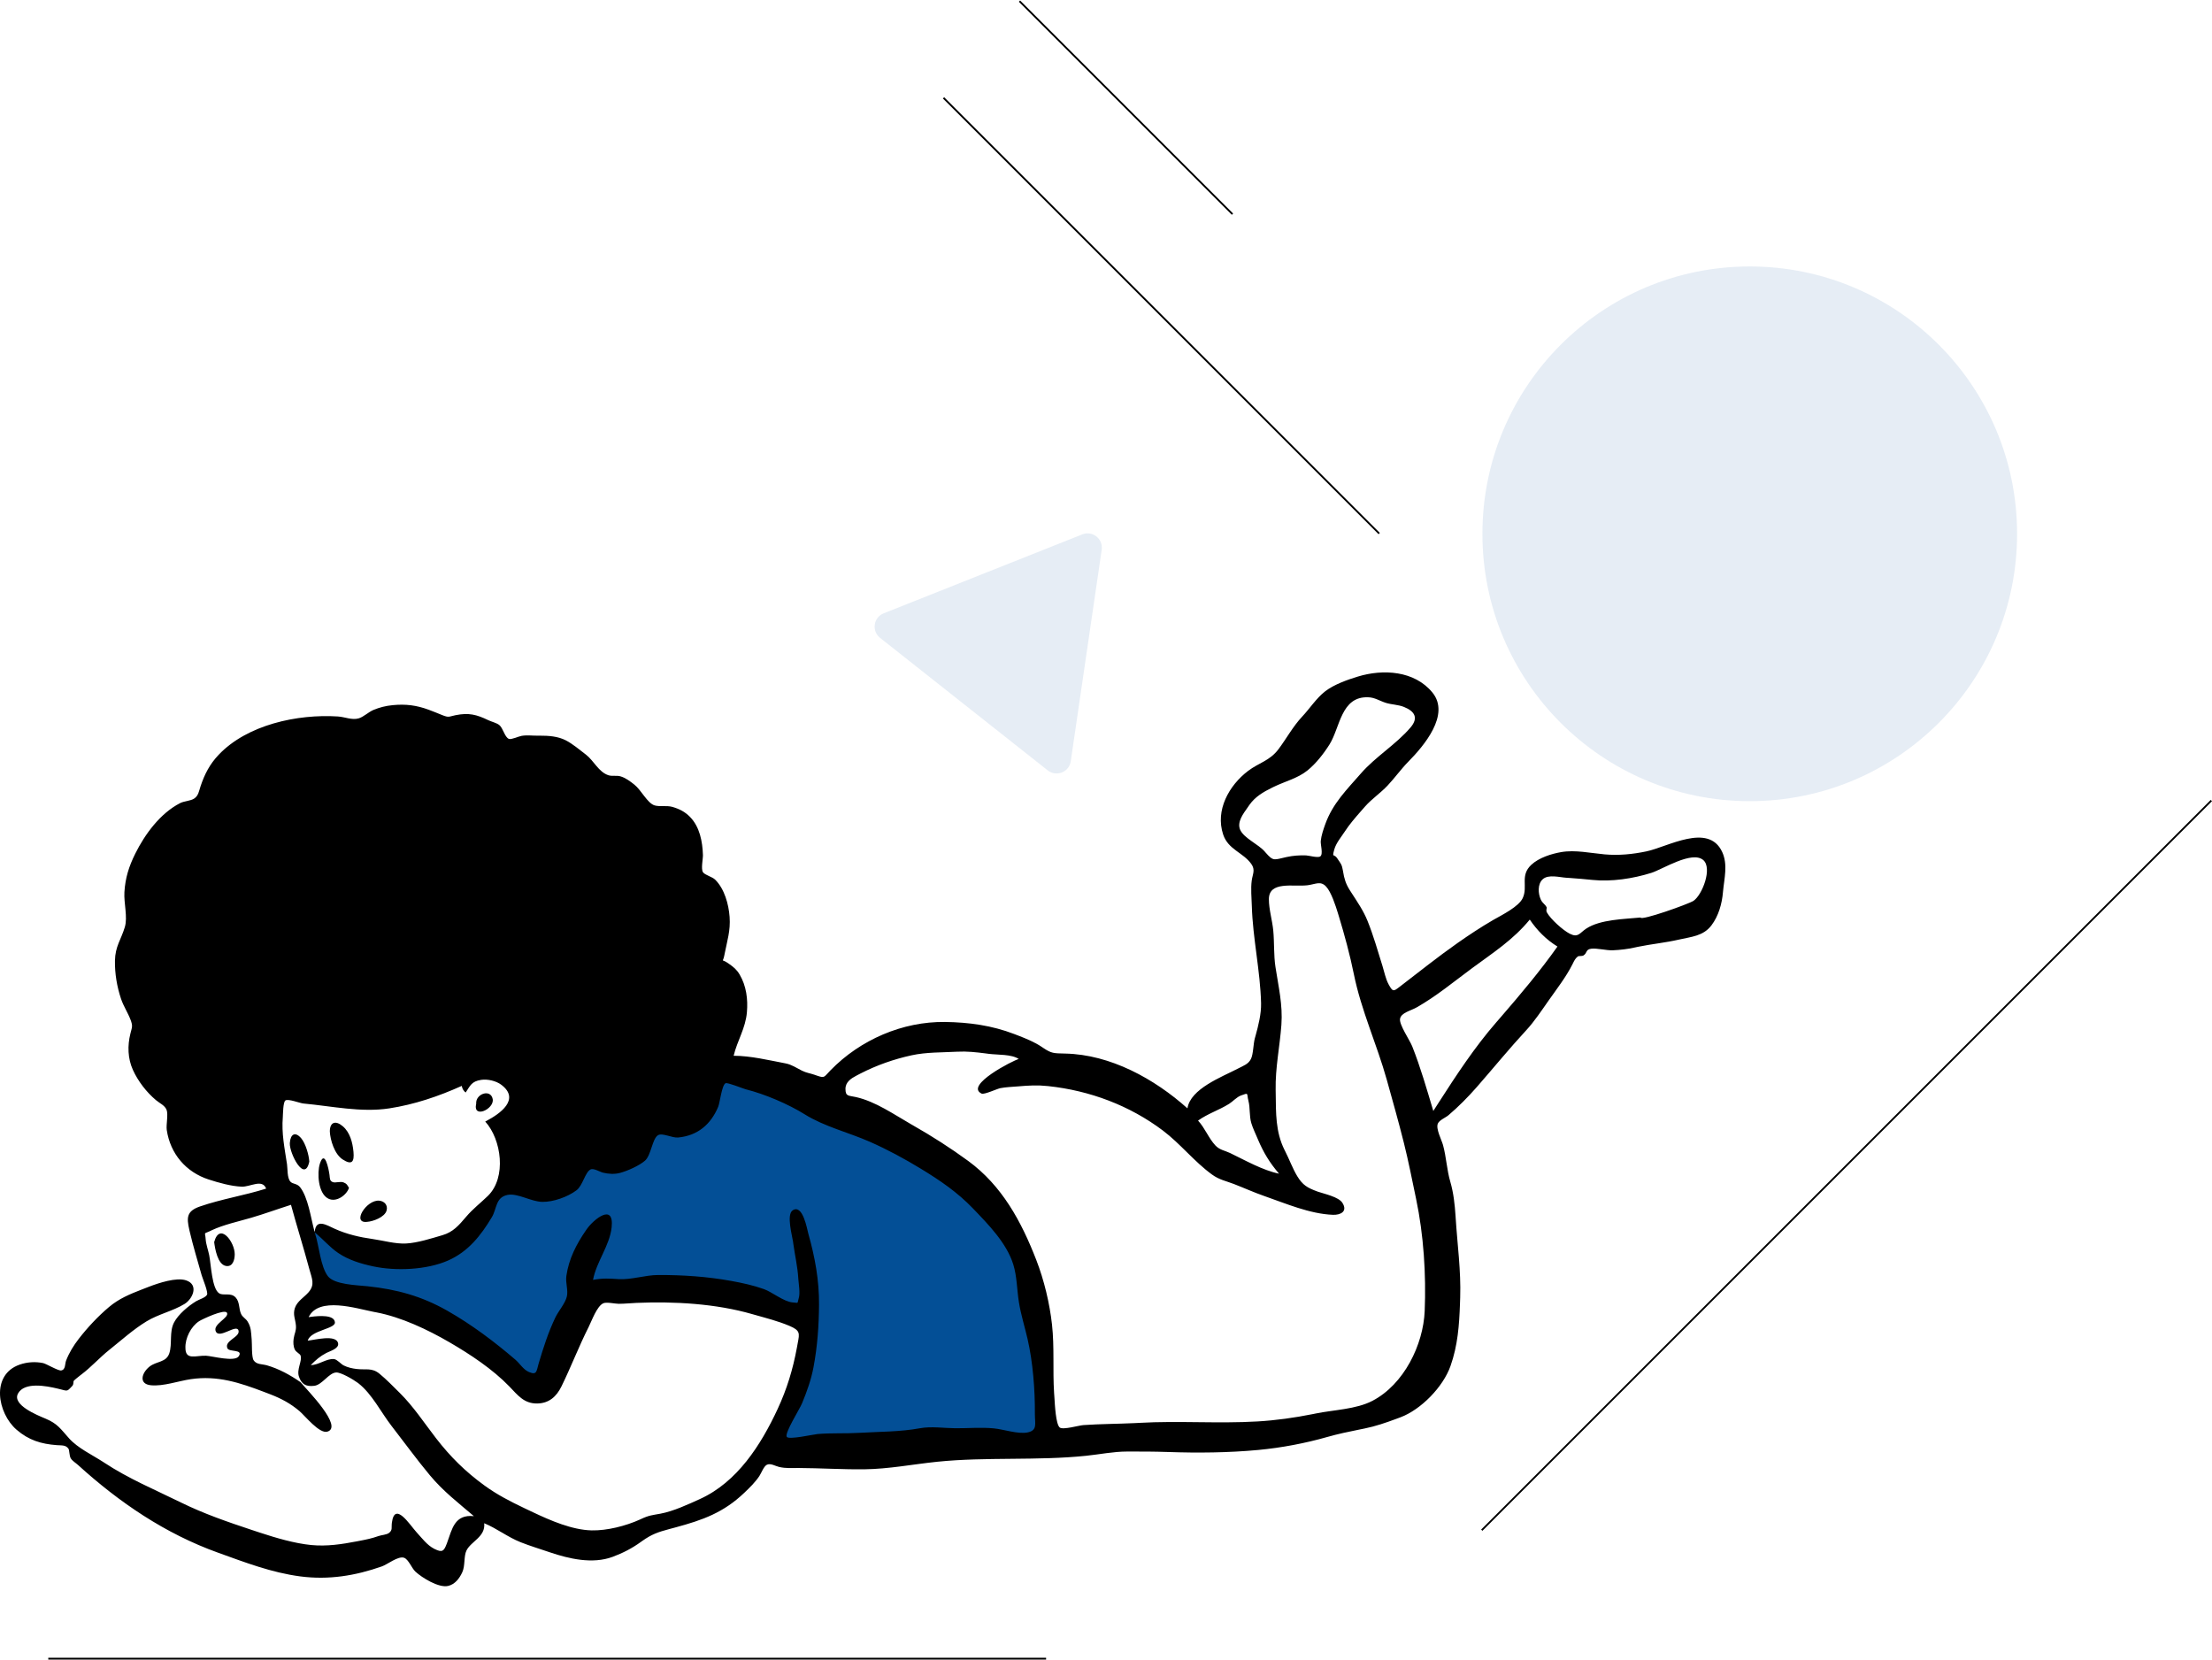 <svg width="1237" height="928" viewBox="0 0 1237 928" fill="none" xmlns="http://www.w3.org/2000/svg">
<path fill-rule="evenodd" clip-rule="evenodd" d="M176 688.454L178.613 721.228L228.268 733.027L266.163 750.07L296.217 776.289L310.591 764.49L328.885 723.85L349.792 719.917L425.581 727.783L451.716 735.649L442.569 780.222L433.422 812.997L585 803.82L579.773 727.783L548.412 658.301L424.275 597.997L331.498 609.795L266.163 681.899L237.415 697.631L186.454 695.009" fill="#034F96"/>
<path fill-rule="evenodd" clip-rule="evenodd" d="M801.006 387.207C811.218 399.621 796.172 417.177 787.64 425.839C783.5 430.045 780.068 434.905 776.021 439.215C772.022 443.475 767.003 446.827 763.411 450.938L760.676 454.05C757.659 457.487 754.547 461.125 752.136 464.84C750.141 467.918 747.182 471.355 746.191 474.927L746.046 475.455C744.876 479.772 745.982 477.299 747.738 479.847L748.175 480.51C749.787 482.92 750.409 483.36 751.004 486.905L751.063 487.27C751.696 491.289 752.597 494.23 754.768 497.663L755.75 499.198C759.035 504.292 762.436 509.203 764.729 514.886C768.081 523.202 770.454 531.645 773.125 540.2C774.167 543.536 774.865 547.358 776.547 550.432L776.914 551.093C778.862 554.545 779.401 554.326 782.279 552.126L782.823 551.709C793.428 543.58 804.154 534.987 815.209 527.239C821.543 522.801 828.122 518.456 834.805 514.568L835.368 514.244C840.154 511.526 849.339 506.955 851.545 502.196C854.59 495.628 849.85 489.6 856.374 483.552C860.622 479.613 867.546 477.429 873.081 476.473C880.904 475.121 889.546 477.052 897.359 477.751C905.26 478.456 912.985 477.688 920.732 476.071C932.592 473.597 955.376 459.908 963.062 476.354C966.355 483.4 964.244 491.191 963.56 498.437L963.519 498.899C962.969 505.328 961.083 512.152 957.078 517.44C952.501 523.482 945.839 523.798 938.909 525.403C931.353 527.151 923.616 527.874 916.024 529.428L914.13 529.835C910.093 530.744 906.111 531.188 901.966 531.378C898.277 531.55 892.957 530.054 889.719 530.526C886.65 530.973 887.698 532.911 885.543 534.255C884.668 534.8 882.886 534.409 882.34 534.848C880.841 536.053 880.408 537.103 879.315 539.285C875.843 546.218 870.592 552.976 866.128 559.328C862.37 564.678 858.014 571.23 853.592 576.004C844.217 586.127 835.112 597.282 825.859 607.86C821.151 613.242 815.504 618.967 810.034 623.594C808.346 625.022 804.933 626.307 804.07 628.306C802.839 631.157 806.188 637.43 806.97 640.294C808.828 647.106 809.08 654.141 811.051 660.849C812.852 666.973 813.558 673.626 813.982 680.035L814.041 680.948C814.987 696.064 817.053 710.401 816.568 725.526L816.447 729.152C816.025 740.898 815.25 752.268 811.142 763.883C807.019 775.54 794.668 788.23 783.182 792.524L780.919 793.367C774.927 795.587 769.228 797.559 763.112 798.792L759.953 799.428C754.123 800.606 748.119 801.861 742.41 803.492C729.892 807.067 716.697 809.565 703.696 810.789C687.057 812.356 669.698 812.507 653.101 811.93C645.532 811.668 637.754 811.652 630.284 811.674C622.544 811.698 615.252 813.223 607.515 814.034C580.21 816.898 551.354 814.596 524.064 817.397C510.576 818.781 497.109 821.446 483.387 821.605C471.102 821.747 458.645 820.936 446.631 820.883C442.822 820.866 439.501 821.17 435.694 820.296C433.686 819.834 430.864 818.039 428.836 819.074C427.066 819.977 425.73 823.787 424.632 825.408C422.234 828.957 419.311 831.806 416.224 834.748C404.529 845.894 392.936 849.984 377.921 854.054L374.189 855.054C367.991 856.725 364.462 857.895 358.978 861.802L358.529 862.125C353.48 865.787 348.371 868.417 342.56 870.576C331.343 874.744 318.148 871.638 307.521 868.037L307.009 867.862C301.822 866.083 296.371 864.465 291.072 862.353C283.853 859.478 277.896 854.701 270.782 851.764C271.598 859.354 263.365 861.904 260.867 867.005C259.253 870.301 260.231 875.476 258.51 879.202C256.915 882.657 254.447 885.925 250.6 886.829C245.357 888.06 235.984 882.228 232.301 878.824C230.256 876.935 228.431 871.903 225.927 871.065C222.662 869.971 216.675 874.803 213.585 875.893C198.794 881.114 183.806 883.576 167.925 881.497C151.833 879.389 137.083 873.675 121.993 868.257C92.439 857.646 66.716 840.178 43.574 819.144C42.287 817.973 40.418 816.931 39.531 815.396C38.755 814.057 38.823 810.894 38.316 810.146C36.808 807.921 34.55 808.314 31.722 808.101C22.985 807.441 16.044 805.332 9.272 799.477C-1.387 790.261 -5.329 768.774 11.01 763.066C15.187 761.607 19.784 761.317 24.101 762.216C25.882 762.587 32.507 766.602 34.199 766.332C36.764 765.925 36.265 762.622 36.947 760.858C38.675 756.387 41.108 752.451 44.04 748.657C48.914 742.349 54.853 736.01 60.947 730.877C66.565 726.145 72.665 723.646 79.199 721.11L83.388 719.485C88.856 717.384 98.636 714.157 104.04 715.945C111.364 718.369 107.779 726.374 103.164 729.173C96.572 733.174 88.661 734.812 81.982 738.86C74.61 743.327 67.877 749.445 61.132 754.813C55.703 759.134 50.999 764.466 45.484 768.609L44.723 769.19C43.307 770.288 41.561 771.725 41.179 772.234C41.022 772.445 41.216 774.153 40.493 774.912L39.259 776.211C37.469 778.056 37.304 777.752 33.738 776.851L32.064 776.443C25.869 774.975 13.678 772.61 10.075 779.236C6.619 785.59 20.764 791.315 25.408 793.253C32.226 796.097 33.819 798.954 38.69 804.374C43.524 809.756 51.454 813.467 57.628 817.459L58.22 817.847C71.732 826.796 86.919 833.147 101.389 840.258C113.961 846.435 127.376 851.067 140.549 855.435L145.279 856.998C154.138 859.92 164.753 863.055 174.051 863.956C182.814 864.805 191.067 863.523 199.621 861.891L201.395 861.548C205.07 860.833 207.844 860.286 211.688 858.931C213.4 858.327 216.192 858.238 217.551 857.182C219.659 855.544 218.783 854.236 219.156 851.439C220.772 839.298 229.126 852.595 232.946 856.824L233.061 856.949C235.965 860.1 238.826 863.974 242.65 865.971L243.149 866.225C247.423 868.343 248.299 867.19 249.762 863.387L250.036 862.658C252.839 855.065 254.135 846.694 265.002 847.804C256.229 840.298 247.87 833.922 240.361 824.903C232.953 816.005 226.027 806.444 218.924 797.3C213.101 789.804 208.03 779.462 200.472 773.549L200.108 773.273C197.417 771.289 190.691 767.378 188.054 767.464C183.917 767.599 180.243 774.359 175.786 774.921C170.862 775.543 168.596 773.825 167.19 769.827C165.731 765.68 169.217 760.907 168.04 757.892C167.712 757.053 165.616 756.048 164.969 754.83C163.995 753.001 163.924 750.593 164.216 748.568C164.65 745.544 165.72 744.31 165.491 741.267C165.226 737.732 163.676 735.147 164.897 731.45C166.178 727.566 170.119 725.438 172.579 722.569C176.234 718.308 174.469 715.076 172.99 709.684L172.907 709.376C169.708 697.442 165.978 685.643 162.732 673.715C155.268 676.076 147.97 678.754 140.467 680.955C133.517 682.995 124.977 684.833 118.375 687.949L117.217 688.512C113.675 690.2 114.726 688.634 115.013 692.935C115.204 695.821 116.423 699.046 116.99 701.892C118.036 707.148 118.491 720.711 122.608 723.222C125.1 724.743 129.111 722.533 131.851 725.604C134.16 728.186 133.468 731.944 134.857 734.815C135.72 736.6 137.39 737.28 138.429 738.92C140.524 742.231 140.381 745.033 140.713 748.682L140.75 749.076C140.99 751.495 140.618 758.743 141.822 760.624C143.428 763.132 146.61 762.697 149.293 763.478C156.053 765.446 162.279 768.87 168.02 772.863L168.22 773.103C171.84 777.353 192.137 797.894 183.062 800.554C178.59 801.865 170.678 791.791 167.46 789.052C162.471 784.808 157.246 782.021 151.164 779.68L147.708 778.355C134.202 773.211 121.623 769.019 106.719 771.206C99.787 772.221 91.368 775.291 84.405 774.616C77.398 773.936 79.213 767.685 83.594 764.197C87.512 761.079 92.966 761.956 94.685 756.727C96.42 751.444 94.557 744.768 97.342 739.476C99.719 734.955 105.324 730.263 109.651 727.644C111.538 726.503 114.772 725.706 115.757 724.024C116.548 722.675 113.381 715.082 112.808 713.208L112.773 713.089C110.511 705.033 108.047 696.97 106.131 688.826L105.859 687.649C104.33 680.865 104.317 677.221 111.843 674.628C123.976 670.446 136.696 668.491 148.834 664.646C146.683 659.041 139.958 663.757 135.127 663.563C129.21 663.325 122.364 661.377 116.729 659.56C103.937 655.431 95.232 645.138 93.255 631.865C92.821 628.953 94.19 623.114 93.13 620.539C92.13 618.107 89.302 616.924 87.236 615.191C81.909 610.727 77.19 604.598 74.317 598.254C71.436 591.896 71.236 584.754 72.909 578.044L73.082 577.367C73.891 574.269 74.268 573.613 73.049 570.342C71.54 566.299 69.079 562.698 67.687 558.542C65.407 551.736 64.164 544.398 64.288 537.21C64.429 529.146 67.663 525.529 69.806 518.419C71.497 512.807 69.19 505.051 69.576 498.823C70.071 490.855 72.11 484.454 75.631 477.361C81.042 466.464 89.609 454.783 100.76 449.069C102.965 447.939 106.589 447.872 108.56 446.559C111.008 444.927 111.2 442.52 112.158 439.661C114.444 432.842 117.298 427.317 122.241 422.104C138.272 405.197 166.365 399.208 188.894 400.635C192.94 400.893 196.796 402.808 200.631 401.682C203.288 400.902 206.103 398.134 208.842 396.988C212.308 395.537 215.781 394.689 219.511 394.318C226.877 393.583 232.869 394.36 239.658 396.847C242.221 397.786 244.675 398.812 247.201 399.832C251.19 401.443 250.963 400.676 254.714 399.928C262.19 398.44 266.485 399.542 273.108 402.732C274.873 403.581 277.666 404.212 279.183 405.403C281.332 407.09 282.208 412.217 284.6 413.174C285.926 413.706 290.029 411.749 291.739 411.471C294.757 410.978 297.713 411.412 300.716 411.38L301.749 411.372C306.756 411.357 311.968 411.682 316.51 414.034C320.167 415.926 324.568 419.578 327.717 422.01C332.074 425.374 334.796 431.735 340.236 433.496C342.367 434.186 344.673 433.488 346.848 434.077C349.683 434.842 352.407 436.897 354.703 438.711C358.654 441.83 361.995 449.082 366.02 450.35C368.706 451.197 372.881 450.314 375.955 451.19C379.811 452.291 383.009 453.885 385.868 456.804C391.321 462.371 392.862 470.601 393.096 478.149C393.158 480.184 391.904 485.922 393.123 487.728C394.205 489.33 398.284 490.254 399.945 491.898C405.136 497.038 407.481 505.604 408.005 512.645C408.587 520.429 406.658 525.987 405.239 533.316L405.103 534.031C404.229 538.743 403.103 535.856 406.906 538.438L407.784 539.05C410.203 540.752 411.952 542.124 413.602 544.913C417.368 551.273 418.314 558.772 417.693 566.022C416.916 575.067 412.33 581.808 410.267 590.365C419.771 590.365 430.01 592.877 439.295 594.63C442.721 595.277 445.375 597.16 448.416 598.671C451.04 599.974 452.997 600.125 455.474 600.989L457.118 601.558C461.283 602.965 460.739 602.288 464.476 598.454C481.082 581.42 504.718 571.136 528.554 571.47C541.849 571.656 554.71 573.411 567.14 578.197L569.378 579.058C573.904 580.81 578.671 582.762 582.589 585.428L583.478 586.027C587.997 589.028 589.082 588.999 595.669 589.137C621.015 589.662 645.608 603.275 664.053 619.775C665.683 608.831 683.278 602.219 692.086 597.638L692.38 597.484C695.354 595.917 698.086 595.1 699.55 592.164C700.919 589.415 700.838 583.762 701.754 580.524L702.117 579.231C703.701 573.545 705.365 566.857 705.224 561.036C704.789 542.884 700.589 524.816 700.045 506.623C699.908 502.054 699.389 496.926 699.996 492.401C700.486 488.756 702.149 486.483 699.757 483.109C695.217 476.704 686.844 475.104 684.029 466.672C679.492 453.084 687.285 439.189 697.926 431.107C704.053 426.455 710.039 425.469 714.949 418.947C719.371 413.069 723.109 406.119 728.15 400.777C732.378 396.298 736.228 390.297 741.073 386.569C746.039 382.748 753.332 380.164 759.263 378.349C773.502 373.989 790.987 375.029 801.006 387.207ZM355.94 728.552C352.628 728.694 349.294 729.066 345.976 729.062C343.957 729.059 339.266 727.97 337.448 728.738C333.813 730.276 330.871 738.693 329.173 742.051C323.67 752.941 319.336 764.358 313.968 775.289C311.175 780.975 307.005 784.714 300.416 784.806C293.033 784.907 289.559 780.176 284.873 775.323C275.53 765.64 262.953 757.316 251.356 750.582C239.084 743.458 224.5 736.55 210.503 733.857L209.045 733.585C199.267 731.697 178.255 724.848 172.592 736.523L174.158 736.315C178.34 735.79 186.88 735.066 187.294 739.4C187.653 743.148 173.788 743.788 172.075 749.665C175.701 749.383 188.215 745.89 189.095 751.278C189.562 754.143 184.333 755.586 182.494 756.552C178.849 758.469 176.654 760.459 173.784 763.341C178.211 763.341 182.576 759.581 186.78 759.973C188.514 760.135 190.599 762.728 192.176 763.519C194.414 764.639 196.829 765.197 199.297 765.503C204.669 766.168 207.921 764.652 212.205 768.152C216.051 771.293 220.05 775.442 223.594 778.939C231.156 786.405 237.381 795.882 243.868 804.272C251.878 814.63 260.196 822.853 270.851 830.613C278.028 835.838 285.287 839.539 293.146 843.295L298.141 845.664C307.782 850.225 319.907 855.514 330.844 855.765C339.36 855.962 349.954 853.299 357.839 849.708L358.411 849.444C363.029 847.278 364.708 847.281 369.329 846.424C376.5 845.093 384.801 841.243 391.44 838.223C412.288 828.737 425.499 808.065 434.899 787.83C440.082 776.673 443.381 765.764 445.609 753.765L446.134 750.921C447.163 745.522 447.511 743.972 441.482 741.412C435.196 738.744 428.431 737.035 421.861 735.174L420.632 734.823C400.24 728.951 376.996 727.656 355.94 728.552ZM405.755 605.723C403.675 606.66 402.569 616.663 401.634 618.891C397.468 628.836 390.077 635.041 379.238 636.076C375.874 636.397 370.386 633.334 367.975 634.782C364.746 636.721 364.162 645.991 360.688 649.032C357.49 651.833 350.826 654.793 346.724 655.87C343.556 656.701 340.415 656.473 337.26 655.741C335.459 655.324 332.025 653.1 330.263 653.939C327.261 655.368 325.847 662.981 322.422 665.564C317.412 669.339 309.457 672.136 303.325 672.065C297 671.992 289.377 666.996 283.746 668.192C277.061 669.611 277.94 675.829 275.022 680.69C268.824 691.012 261.782 699.902 250.64 704.831C238.588 710.16 221.313 710.839 208.672 708.127C201.801 706.653 194.905 704.568 189.105 700.629C184.485 697.49 181.017 693.31 176.738 689.764L176.038 689.197L176.217 689.812L176.363 690.289C178.401 696.787 179.306 708.316 183.354 713.616C186.977 718.359 199.557 718.624 205.613 719.262C221.843 720.972 235.8 724.772 250.117 732.914C263.82 740.707 276.337 750.137 288.201 760.301C290.638 762.388 292.586 765.735 295.534 767.079L295.999 767.282C300.325 769.099 300.003 766.568 301.233 762.423C303.846 753.629 306.616 744.942 310.597 736.653C312.301 733.099 316.179 728.697 317.011 724.924C317.808 721.304 316.172 717.355 316.728 713.468C318.098 703.883 322.354 695.677 327.724 687.904L328.119 687.337C331.976 681.825 343.515 672.442 342.041 686.313C340.952 696.557 333.473 705.632 331.634 715.696C337.304 714.639 340.863 714.948 345.968 715.27C352.933 715.711 360.854 712.985 368.035 712.961C381.801 712.918 395.361 713.816 408.892 716.269C415.159 717.406 421.125 718.691 427.168 720.835C431.915 722.52 438.227 727.886 443.285 728.295L443.702 728.331C446.853 728.624 445.713 728.947 446.67 725.944C447.563 723.149 446.672 718.202 446.44 715.121L446.416 714.774C446.022 708.313 444.545 702.014 443.657 695.612L443.487 694.33C443.121 691.392 439.615 679.146 443.314 676.773C448.912 673.181 451.288 687.077 452.037 689.854L452.061 689.944C455.753 703.029 458.128 715.92 458.019 729.601C457.922 741.432 457.136 752.805 454.923 764.567C453.615 771.514 451.215 778.187 448.523 784.702C447.105 788.134 438.787 801.143 439.944 803.434C440.871 805.27 455.005 802.074 457.179 801.888C464.916 801.226 472.673 801.687 480.419 801.227C491.867 800.546 503.401 800.686 514.364 798.668C520.901 797.463 527.838 798.614 534.368 798.656C541.571 798.703 548.532 798.038 555.782 798.725C561.288 799.246 569.55 802.152 574.861 800.945C580.207 799.729 578.745 796.191 578.73 790.812L578.731 790.532C578.819 777.156 577.629 761.763 574.642 748.757C573.066 741.9 570.947 735.262 569.816 728.291C568.685 721.317 568.744 713.78 566.641 707.028C562.91 695.046 552.653 684.646 544.156 675.791C535.413 666.68 525.687 660.064 514.961 653.53C505.844 647.976 496.21 642.762 486.332 638.418C474.477 633.203 461.015 629.988 450.028 623.123C440.885 617.411 427.661 611.778 417.113 609.133L416.858 609.061C414.717 608.416 406.884 605.215 405.755 605.723ZM731.407 494.989L730.943 495.047C723.238 495.915 709.582 492.552 709.589 502.83C709.591 508.583 711.5 514.616 712.042 520.372C712.68 527.164 712.239 533.999 713.273 540.765C714.948 551.716 717.405 561.831 716.583 573.083C715.686 585.314 713.137 597.067 713.375 609.474L713.405 611.438C713.545 622.326 713.286 632.846 718.268 642.897L718.574 643.499C720.941 648.073 722.861 653.447 725.466 657.727C728.518 662.743 731.162 664.212 736.618 666.233L737.114 666.408C740.787 667.651 748.549 669.299 750.661 672.554C753.857 677.476 749.589 679.466 745.386 679.299C732.406 678.783 719.079 672.991 706.909 668.76C701.183 666.768 695.672 664.261 690.045 662.087C685.549 660.35 681.883 659.75 677.793 656.788C667.828 649.567 660.135 639.587 650.308 632.181C631.715 618.17 609.425 609.804 586.073 607.323C580.065 606.684 575.413 606.971 569.396 607.481C566.066 607.763 562.77 607.853 559.473 608.465C557.57 608.819 550.41 612.221 548.923 611.514C539.263 606.921 566.616 592.941 569.692 592.177C565.807 589.439 557.734 589.911 553.072 589.302L551.094 589.044C545.831 588.367 540.665 587.8 535.322 588.091C526.92 588.552 517.982 588.303 509.734 590.117C499.771 592.307 490.316 595.629 481.281 600.252L478.82 601.532C475.953 603.053 472.78 605.069 472.805 608.944C472.833 613.223 474.537 612.523 478.703 613.47C489.672 615.967 499.842 623.129 509.632 628.743L510.314 629.132C520.947 635.157 531.536 641.927 541.403 649.146C560.317 662.988 571.111 682.901 579.511 704.547C583.856 715.742 587.007 728.816 588.314 740.748C589.706 753.447 588.656 766.215 589.471 778.906L589.65 781.444C589.908 785.503 590.427 796.415 592.622 798.225C594.416 799.703 603.319 797.06 605.828 796.888C615.444 796.225 625.114 796.231 634.586 795.779L637.164 795.644C658.913 794.39 681.21 796.139 703.158 794.849C713.648 794.232 723.818 792.8 734.091 790.748L735.715 790.419C745.778 788.349 758.318 788.102 767.498 783.318C785.169 774.111 795.941 751.915 796.717 733.12C797.558 712.747 796.166 690.576 791.888 670.28C789.645 659.638 787.699 649.509 785.059 638.993C782.105 627.219 778.787 615.496 775.544 603.867C769.958 583.851 761.262 565.202 757.1 544.687C754.931 533.995 751.905 522.843 748.712 512.334L748.179 510.588C746.931 506.529 744.47 498.817 741.565 495.732C738.512 492.494 735.95 494.351 731.407 494.989ZM111.371 738.775C106.789 741.706 103.486 748.297 103.695 753.731C103.695 760.904 109.648 757.848 115.259 758.108C118.674 758.266 131.304 761.77 133.525 758.388C136.177 754.348 128.202 756.152 127.193 753.985C125.152 749.603 134.509 747.752 133.366 743.954C132.222 740.158 122.715 748.921 120.677 744.511C118.79 740.43 128.394 736.9 126.92 734.088C125.669 731.706 112.989 737.737 111.371 738.775ZM131.264 701.406C131.241 704.462 130.187 708.528 126.387 707.905C121.641 707.126 120.202 698.014 119.769 694.566C122.808 683.215 131.315 694.442 131.264 701.406ZM269.067 603.841C263.58 604.701 262.961 607.158 260.396 610.928C259.225 609.995 258.499 608.758 258.219 607.215C245.246 613.06 231.747 617.626 217.675 619.787C201.997 622.195 185.642 618.55 169.711 617.066C167.649 616.873 161.321 614.325 159.641 615.337C158.25 616.174 158.274 623.205 158.16 624.565C157.386 633.828 159.152 642.012 160.513 651.078C160.876 653.492 160.519 658.719 162.422 660.779C163.76 662.227 166.141 661.7 167.836 663.887C172.305 669.658 173.765 680.719 175.796 688.319L175.984 689.006L175.994 688.87C176.645 681.113 182.708 685.098 187.22 687.131C194.003 690.19 201.11 691.824 208.448 692.853C214.348 693.68 221.041 695.658 227.094 695.341C233.451 695.011 241.27 692.494 247.459 690.682C253.322 688.968 256.557 685.256 260.605 680.477C264.47 675.912 268.677 672.785 272.85 668.712C283.36 658.45 280.482 637.188 271.352 627.144L272.031 626.791C279.486 622.853 291.213 614.765 280.315 606.566C277.411 604.379 272.569 603.292 269.067 603.841ZM211.974 671.389C214.887 671.61 216.98 673.801 216.213 676.819C215.245 680.633 208.615 683.022 205.3 683.234C196.515 684.285 204.825 670.85 211.974 671.389ZM184.23 656.716L184.287 657.162C184.512 659.117 184.365 660.359 186.152 661.029C187.619 661.579 190.392 660.447 192.196 661.212C193.997 661.976 194.054 662.439 195.16 664.234C193.908 668.153 188.162 672.584 183.552 670.228C177.819 667.298 177.285 655.741 178.857 650.809L179.016 650.33C181.609 642.885 183.769 653.479 184.23 656.716ZM693.979 612.578C691.587 613.447 689.477 615.91 687.339 617.251C681.649 620.818 675.425 622.711 669.976 626.616C673.868 630.815 675.906 636.51 679.706 640.551C682.085 643.079 684.977 643.36 687.837 644.733C696.196 648.744 706.033 654.386 715.266 656.303C710.029 650.175 706.647 644.613 703.521 637.283L703.22 636.568C702.072 633.82 700.632 630.914 699.773 628.059C698.541 623.971 699.204 619.645 698.159 615.611C697.034 611.256 698.586 610.905 693.979 612.578ZM168.459 636.525C170.89 639.395 172.759 645.863 172.965 649.527C170.401 661.811 161.815 644.863 162.076 639.362L162.106 638.896C162.487 634.178 165.091 632.552 168.459 636.525ZM191.72 629.803C195.782 633.268 197.176 638.996 197.644 643.825L197.678 644.195C198.148 649.51 196.934 651.77 191.64 648.354C187.005 645.362 184.687 637.398 184.446 632.731C184.446 627.412 187.683 626.36 191.72 629.803ZM275.532 614.59C276.573 620.136 264.29 625.837 266.295 617.151C265.893 611.609 274.428 608.714 275.532 614.59ZM855.479 514.213C846.201 525.54 834.967 532.732 823.357 541.291C813.073 548.874 803.281 557.066 792.147 563.36C788.878 565.209 783.524 566.284 782.932 569.719C782.378 572.948 788.37 581.621 789.755 585.122C794.432 596.93 797.884 609.048 801.54 621.232L804.516 616.594C814.454 601.124 824.641 585.584 836.783 571.623L839.507 568.485C850.419 555.886 861.453 542.766 870.964 529.286C864.728 525.487 859.56 520.247 855.479 514.213ZM923.484 488.092C913.152 491.322 901.249 493.14 890.48 492.039C886.296 491.611 882.166 491.245 877.967 490.957L875.862 490.82C872.172 490.592 865.931 488.793 862.757 491.637C859.755 494.325 860.118 499.675 861.646 503.017C862.635 505.177 864.007 505.526 864.903 507.316C865.191 507.892 864.336 508.888 865.079 510.243C867.121 513.973 874.069 520.206 877.812 522.105C882.614 524.542 883.332 521.707 887.075 519.252C894.957 514.083 908.198 513.989 917.432 513.058C917.618 515.045 944.378 505.495 947.019 503.742C951.958 500.466 957.746 485.386 952.491 480.916C946.148 475.521 929.621 486.172 923.484 488.092ZM743.532 416.209C740.28 421.392 735.955 426.957 731.15 430.834C725.724 435.214 718.682 436.914 712.479 439.911L711.494 440.39C706.44 442.872 701.949 445.482 698.672 450.122L697.779 451.422C695.298 454.964 691.638 459.632 693.513 463.947C695.587 468.721 703.759 472.07 707.309 476.219L707.74 476.72C712.204 481.863 712.425 480.762 719.525 479.231C723.182 478.442 726.656 478.196 730.394 478.327C731.906 478.379 737.011 479.861 738.352 478.867C740.067 477.593 738.381 472.302 738.597 470.244C738.929 467.113 740.041 463.882 741.096 460.93C745.279 449.209 753.233 441.48 760.966 432.593C769.262 423.058 780.628 416.365 788.804 406.786C793.317 401.497 791.262 397.758 785.068 395.281C781.921 394.024 778.232 394.029 775.002 393.027C771.663 391.99 768.687 389.949 765.109 389.908C749.901 389.298 749.417 406.829 743.532 416.209Z" fill="black"/>
<circle cx="978.5" cy="298.5" r="149.5" fill="#034F96" fill-opacity="0.1"/>
<path d="M605.222 298.824C610.944 296.549 616.984 301.323 616.093 307.416L598.797 425.67C597.906 431.763 590.752 434.607 585.921 430.788L492.158 356.683C487.327 352.865 488.441 345.248 494.163 342.973L605.222 298.824Z" fill="#034F96" fill-opacity="0.1"/>
<line x1="771.279" y1="298.354" x2="527.646" y2="54.721" stroke="black"/>
<line x1="828.646" y1="855.646" x2="1236.65" y2="447.646" stroke="black"/>
<line x1="570.119" y1="0.646" x2="689.229" y2="119.756" stroke="black"/>
<line x1="27" y1="927.5" x2="585" y2="927.5" stroke="black"/>
</svg>
